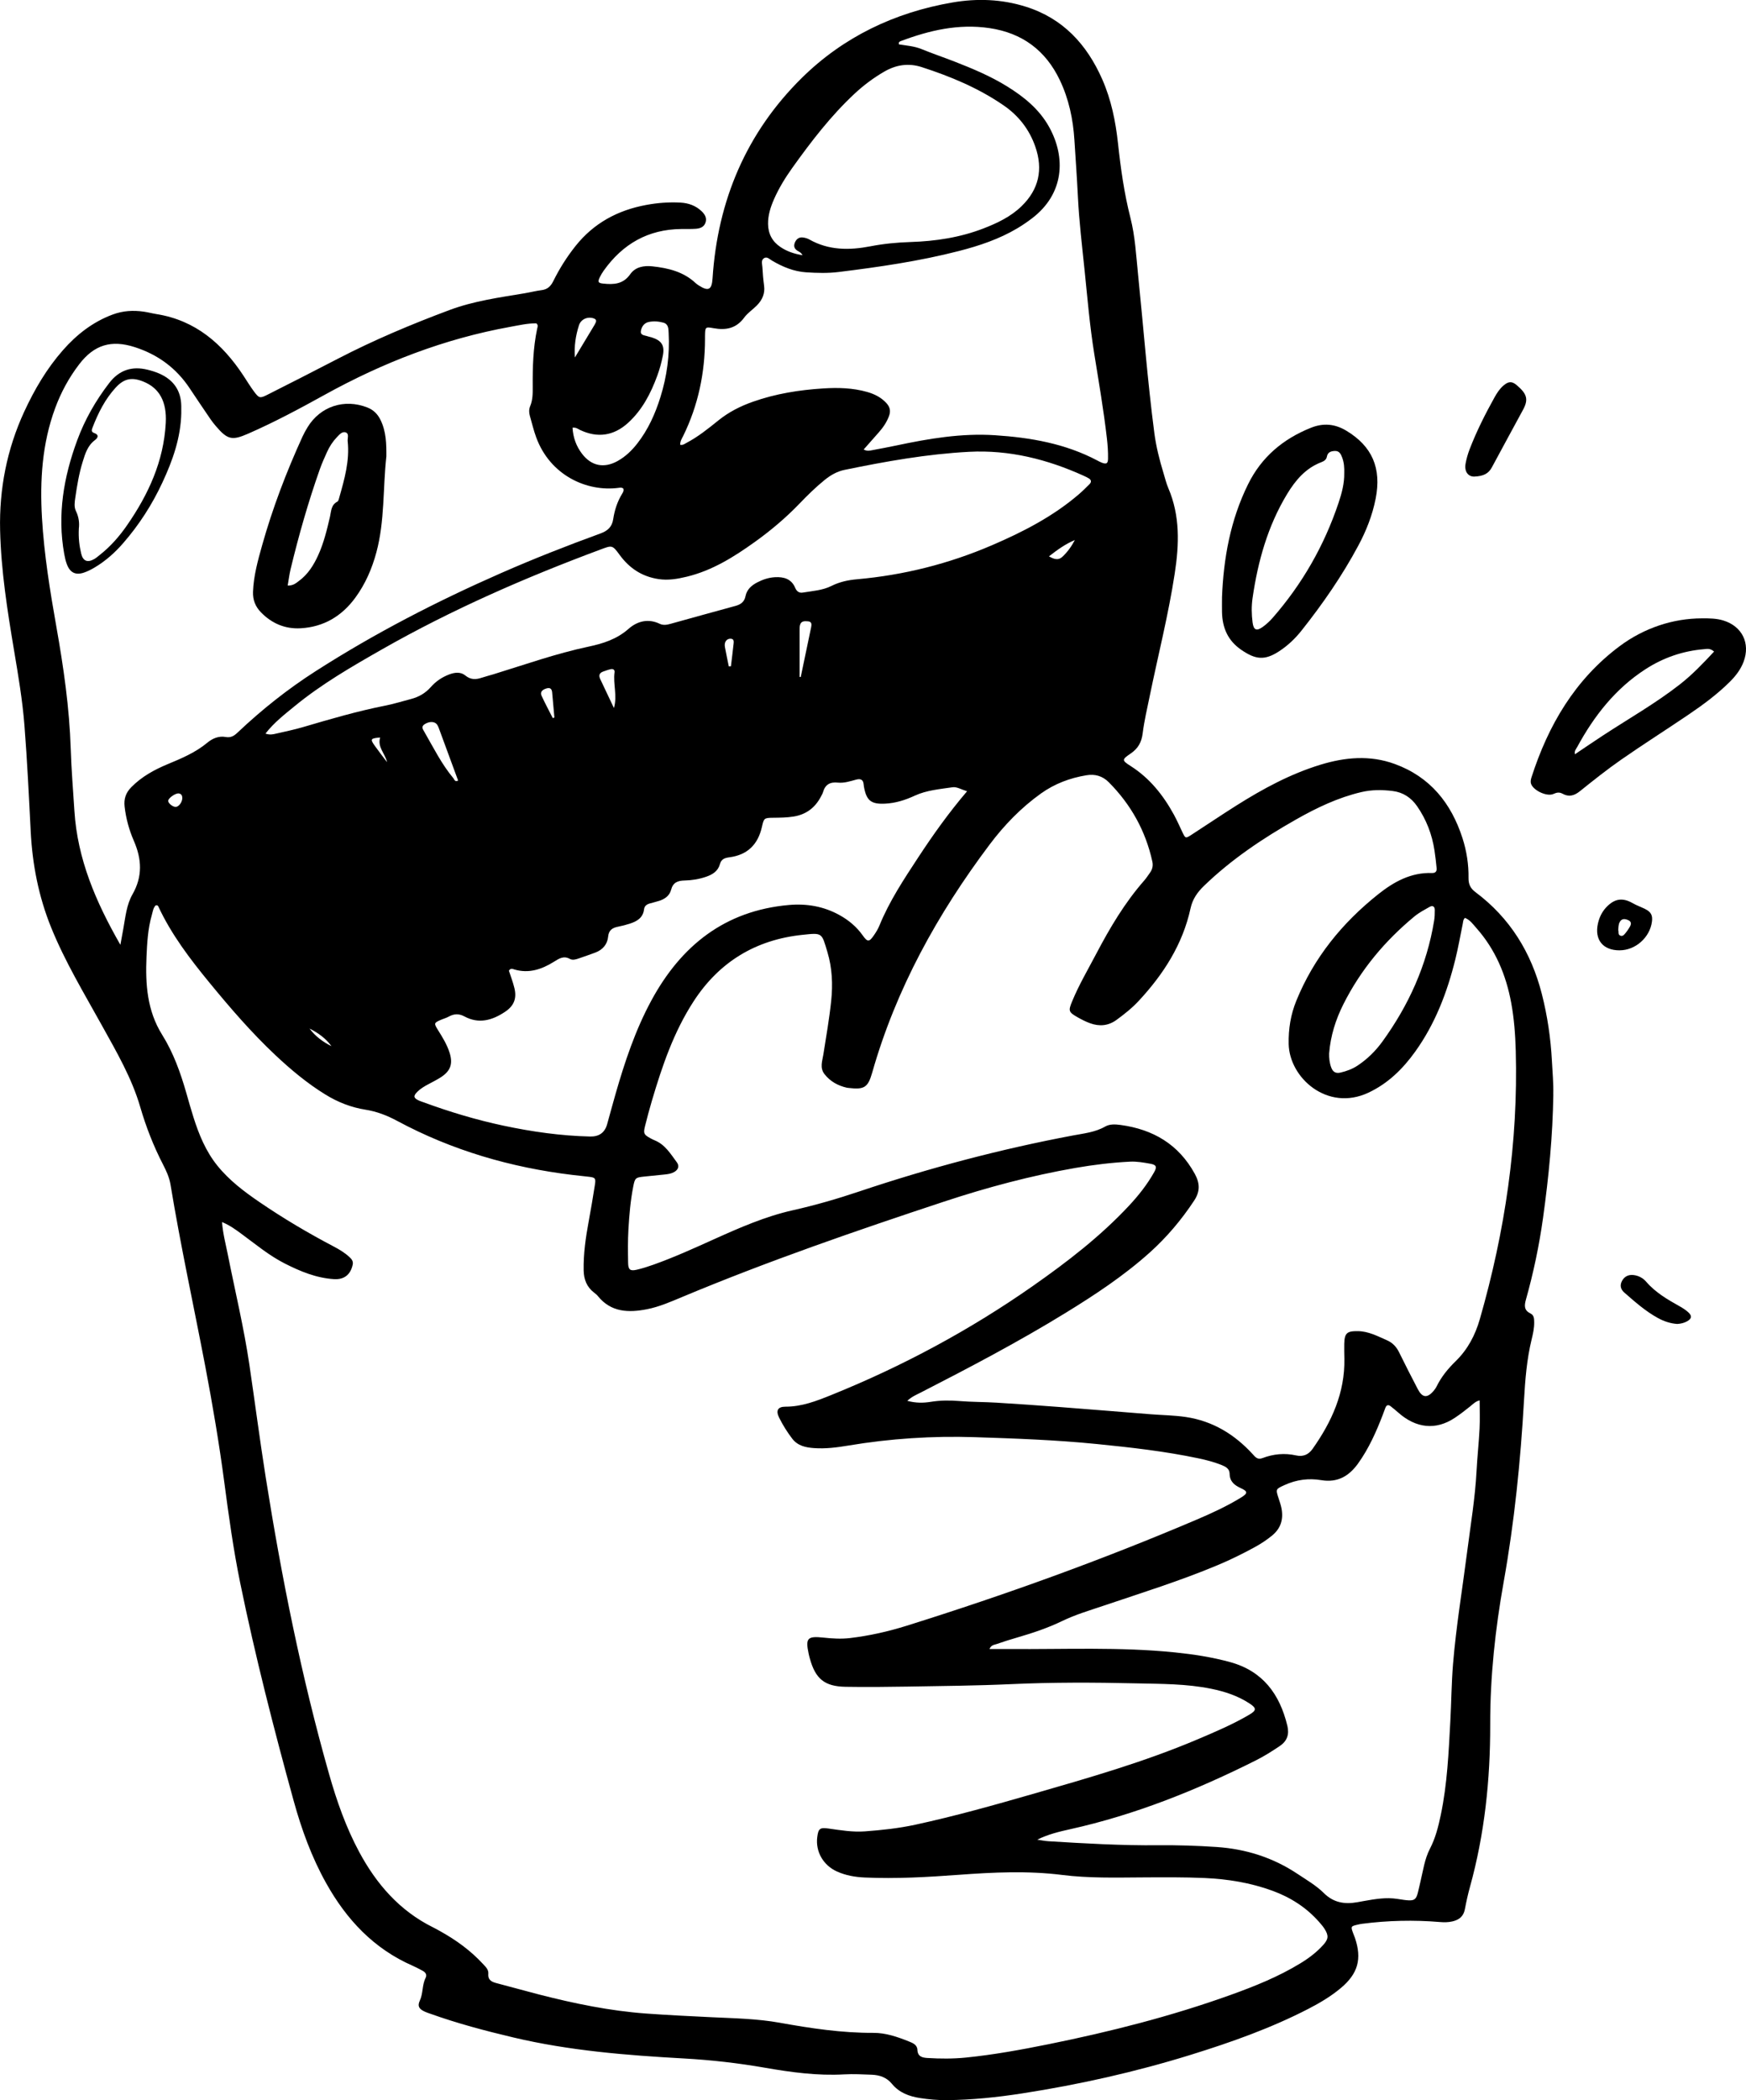 <?xml version="1.0" encoding="UTF-8"?>
<svg id="Layer_2" data-name="Layer 2" xmlns="http://www.w3.org/2000/svg" viewBox="0 0 850.89 1023.21">
  <g id="Layer_1-2" data-name="Layer 1">
    <g>
      <path d="m756.99,533.19c-.28,20.16-2.23,40.18-5.01,60.15-1.88,13.49-4.67,26.77-8.35,39.86-.85,3.01-.87,5.23,2.29,6.75,1.67.81,1.72,2.53,1.75,4.17.05,2.91-.59,5.74-1.27,8.52-2.35,9.68-3.12,19.56-3.69,29.45-1.69,29.7-4.66,59.24-9.9,88.55-4.11,23-6.63,46.16-6.58,69.59.05,26.8-2.71,53.29-9.9,79.21-.98,3.54-1.77,7.14-2.45,10.75-.66,3.48-2.83,5.17-6.08,5.92-2.05.47-4.08.47-6.18.29-12.62-1.05-25.23-.76-37.8.86-.79.1-1.57.28-2.35.46-3.1.72-3.21.9-2.17,3.78.32.9.72,1.78,1.03,2.68,3.45,10.22,1.46,17.37-6.85,24.35-4.8,4.03-10.16,7.22-15.71,10.09-18.39,9.51-37.83,16.39-57.55,22.5-26.92,8.34-54.36,14.49-82.2,18.8-12.17,1.88-24.4,3.16-36.74,3.26-4.33.03-8.62-.35-12.89-1.01-5.35-.82-10.2-2.62-13.78-6.99-2.51-3.06-5.96-4.24-9.76-4.38-4.47-.17-8.97-.42-13.42-.17-13.04.74-25.84-1.01-38.61-3.23-13.08-2.28-26.22-3.78-39.5-4.52-27.93-1.55-55.82-3.77-83.16-10.24-13.69-3.24-27.29-6.84-40.55-11.59-.9-.32-1.83-.61-2.69-1.02-2.7-1.28-3.59-2.63-2.33-5.33,1.66-3.57,1.05-7.59,2.82-11.08.81-1.59-.1-2.76-1.53-3.51-1.56-.82-3.1-1.67-4.71-2.37-18.99-8.29-32.3-22.5-42.24-40.3-7.07-12.65-11.98-26.17-15.81-40.06-9.69-35.14-18.73-70.44-26.06-106.16-3.34-16.29-5.6-32.77-7.78-49.24-2.5-18.86-5.68-37.6-9.24-56.29-5.63-29.51-12.06-58.88-16.94-88.53-.58-3.52-2.06-6.73-3.67-9.85-4.64-8.98-8.28-18.33-11.11-28.04-4.11-14.09-11.47-26.69-18.52-39.42-8.74-15.8-18.12-31.26-24.92-48.08-6.06-15-9.1-30.57-9.92-46.67-.88-17.23-1.7-34.48-3.05-51.68-.96-12.26-3.03-24.42-5.07-36.56-3.25-19.39-6.33-38.83-6.79-58.52-.47-20.09,3.29-39.43,11.75-57.77,4.99-10.8,10.96-20.96,18.84-29.93,6.75-7.68,14.6-13.8,24.3-17.41,4.95-1.84,9.97-2.13,15.11-1.39,2.05.29,4.07.84,6.12,1.17,19.11,3.03,32.25,14.5,42.49,30.06,1.67,2.54,3.24,5.14,5.05,7.58,2.53,3.42,2.94,3.53,6.73,1.61,11.41-5.77,22.82-11.56,34.17-17.46,17.63-9.15,35.88-16.82,54.48-23.76,11.8-4.4,24.14-6.08,36.43-8.13,2.84-.47,5.64-1.2,8.48-1.56,2.88-.36,4.44-1.96,5.68-4.47,2.98-6.03,6.56-11.69,10.76-16.98,8.89-11.19,20.56-17.46,34.43-20.04,5.53-1.03,11.09-1.45,16.7-1.15,3.97.21,7.53,1.48,10.42,4.27,1.56,1.51,2.62,3.33,1.79,5.59-.76,2.08-2.63,2.74-4.61,2.89-2.39.17-4.79.1-7.19.12-16.11.15-28.49,7.26-37.73,20.22-.74,1.04-1.41,2.15-1.96,3.3-1.09,2.29-.8,2.8,1.65,3.07,5.1.55,9.76.33,13.18-4.56,2.51-3.6,6.67-4.29,10.8-3.85,7.73.83,15.15,2.61,21.08,8.16.46.43,1,.8,1.53,1.15,4.7,3.01,6.36,2.14,6.72-3.4,2.46-37.9,16.43-70.97,43.45-97.65,20.29-20.03,45.31-31.98,73.51-36.82,11.98-2.06,23.92-1.62,35.59,2.03,18.23,5.69,29.87,18.4,37.38,35.45,4.36,9.92,6.49,20.4,7.65,31.08,1.32,12.25,3.02,24.41,6.07,36.37,2.3,9.01,2.77,18.32,3.71,27.53,2.63,25.75,4.58,51.57,7.93,77.24.87,6.67,2.52,13.18,4.48,19.61.75,2.45,1.34,4.97,2.34,7.3,5.78,13.48,5.3,27.36,3.15,41.46-3.09,20.25-8.16,40.09-12.27,60.13-1.22,5.95-2.63,11.88-3.38,17.9-.54,4.33-2.24,7.37-5.85,9.82-4.39,2.98-4.34,3.32,0,6.09,9.31,5.93,15.9,14.23,21.11,23.76,1.53,2.8,2.8,5.75,4.18,8.63,1.37,2.84,1.49,2.94,4.18,1.21,7.39-4.77,14.67-9.71,22.11-14.4,12.88-8.12,26.22-15.34,40.87-19.83,12.06-3.69,24.19-4.78,36.26-.37,17.24,6.29,27.53,19.11,33.01,36.16,2.01,6.26,3.03,12.77,2.93,19.36-.05,3,.9,5.06,3.35,6.89,16.83,12.56,27.21,29.4,32.37,49.6,2.74,10.72,4.33,21.6,4.92,32.66.29,5.43.8,10.84.66,16.28Zm-648.8,62.15c.48,6,1.85,10.92,2.84,15.91,3.55,17.87,7.84,35.61,10.5,53.64,2.71,18.34,5.09,36.72,7.99,55.04,7.72,48.66,17.36,96.92,30.84,144.35,3.72,13.1,8.2,25.9,14.67,37.95,8.45,15.73,19.71,28.67,35.97,36.75,1.29.64,2.55,1.34,3.8,2.05,7.58,4.24,14.55,9.29,20.47,15.7,1.31,1.41,2.88,2.77,2.71,4.88-.25,3.24,1.8,4.01,4.3,4.65,6.81,1.76,13.58,3.69,20.39,5.44,17.21,4.41,34.55,8.01,52.33,9.29,10.68.77,21.37,1.29,32.06,1.8,11,.52,22.07.72,32.95,2.68,15.12,2.72,30.25,5,45.69,4.93,5.92-.03,11.65,1.94,17.16,4.15,1.92.77,4.11,1.6,4.22,4.09.15,3.31,2.32,3.84,4.88,4,6.23.38,12.47.42,18.69-.2,13.53-1.36,26.89-3.8,40.22-6.49,30.12-6.09,59.85-13.62,88.8-24.02,11.75-4.22,23.32-8.86,34.03-15.4,4.12-2.51,7.95-5.39,11.18-8.99,2.56-2.84,2.67-4.54.66-7.75-.76-1.21-1.71-2.31-2.66-3.39-6.27-7.13-14.02-12.05-22.89-15.28-10.62-3.87-21.67-5.66-32.87-6.16-10.22-.46-20.46-.36-30.7-.3-12.95.08-25.93.42-38.8-1.2-16.77-2.11-33.5-1.3-50.25-.07-15.31,1.12-30.63,2.02-45.99,1.32-4.65-.21-9.23-1-13.52-2.94-6.68-3.02-10.46-9.67-9.59-16.7.53-4.25,1.34-4.83,5.6-4.21,5.85.84,11.72,1.8,17.65,1.37,8.29-.61,16.54-1.5,24.69-3.27,19.23-4.17,38.16-9.49,57.05-14.93,27.19-7.83,54.41-15.61,80.53-26.7,8.54-3.63,17.08-7.25,25.09-11.97,3.52-2.08,3.49-3.18.11-5.4-5.69-3.75-12.03-5.84-18.67-7.19-12.15-2.48-24.51-2.37-36.78-2.65-20.29-.47-40.6-.54-60.9.39-16.76.76-33.56.9-50.34,1.19-10.07.17-20.15.27-30.22.1-10.24-.17-14.69-3.87-17.42-13.8-.21-.77-.42-1.54-.58-2.33-1.6-7.57-.62-8.68,7.25-7.83,4.31.47,8.61.73,12.92.22,9.39-1.12,18.58-3.18,27.61-6.01,47.94-15.01,95.15-32.03,141.37-51.72,7.36-3.14,14.62-6.48,21.46-10.66,3.47-2.13,3.52-3.03.02-4.64-3.15-1.45-5.41-3.24-5.47-7.05-.04-2.49-2.03-3.48-4-4.26-3.57-1.42-7.28-2.4-11.04-3.19-16.45-3.48-33.1-5.35-49.82-7.02-19.74-1.97-39.54-2.69-59.34-3.33-20.65-.67-41.21.67-61.62,4.09-5.5.92-11.09,1.65-16.71,1.24-4.05-.29-7.93-1.08-10.64-4.61-2.44-3.19-4.55-6.59-6.34-10.16-1.73-3.47-.76-5.42,3.06-5.41,7.92.02,15.07-2.76,22.17-5.62,34.84-14.05,67.74-31.71,98.51-53.27,16.65-11.67,32.74-24.04,46.68-38.97,4.71-5.04,8.97-10.43,12.35-16.46,1.4-2.5,1.01-3.51-1.78-4.02-3.29-.6-6.68-1.2-9.99-1.04-8.94.45-17.83,1.53-26.65,3.06-21.78,3.79-43.1,9.5-64.05,16.42-42.96,14.2-85.73,28.95-127.51,46.42-5.6,2.34-11.22,4.82-17.19,5.99-8.96,1.76-17.59,1.58-24.02-6.47-.49-.62-1.15-1.11-1.78-1.6-3.56-2.75-5-6.38-5.09-10.85-.15-8.05.98-15.93,2.44-23.81,1.1-5.97,2.12-11.96,3.05-17.96.49-3.16.1-3.5-3.17-3.86-2.54-.28-5.08-.54-7.62-.85-30.14-3.62-58.84-11.97-85.65-26.38-4.84-2.6-9.85-4.55-15.29-5.41-7.04-1.11-13.54-3.65-19.61-7.39-8.9-5.48-16.86-12.14-24.44-19.26-11.55-10.87-21.89-22.85-31.94-35.09-9.56-11.64-18.67-23.57-25.07-37.32-.2-.44-.63-.67-1.28-.5-1.24,1.26-1.4,3.07-1.88,4.72-1.92,6.67-2.29,13.57-2.59,20.41-.57,13.21.29,26.17,7.63,37.91,5.46,8.73,8.92,18.39,11.75,28.26,1.14,4,2.26,8,3.52,11.96,2.67,8.42,5.99,16.53,11.61,23.51,5.79,7.19,13.05,12.67,20.6,17.82,11.63,7.95,23.73,15.1,36.2,21.65,2.69,1.41,5.3,2.99,7.55,5.06,1.08.99,1.99,2.03,1.63,3.73-1.02,4.85-4.14,7.37-9.09,7.07-8.64-.54-16.44-3.77-24.05-7.64-7.76-3.94-14.37-9.53-21.34-14.62-2.69-1.96-5.36-3.95-9.22-5.57Zm605.75-148.17c-.97.94-.89,1.95-1.08,2.85-1.19,5.79-2.2,11.63-3.62,17.36-3.98,16.11-9.84,31.45-19.6,45.03-6.04,8.41-13.28,15.52-22.85,19.98-19.89,9.27-38.44-7.24-38.77-23.77-.15-7.33.98-14.34,3.74-21.09,8.54-20.95,22.35-37.9,39.91-51.87,7.61-6.06,15.98-10.68,26.21-10.33,1.66.06,2.39-.8,2.24-2.34-.28-2.86-.6-5.72-1.03-8.56-1.18-7.87-3.96-15.12-8.51-21.68-2.91-4.18-6.86-6.75-11.86-7.37-5.08-.63-10.19-.67-15.26.52-11.33,2.66-21.7,7.6-31.74,13.29-16.19,9.17-31.58,19.45-45.02,32.45-3.17,3.07-5.53,6.41-6.5,10.89-3.82,17.55-13.18,32.09-25.23,45.07-3.27,3.53-7.03,6.51-10.92,9.34-3.97,2.88-8.29,3.2-12.76,1.6-2.09-.75-4.11-1.78-6.05-2.88-4.57-2.59-4.68-3.15-2.69-7.94,3.31-8,7.71-15.45,11.72-23.09,6.63-12.62,13.88-24.85,23.34-35.63,1.05-1.2,1.92-2.56,2.85-3.86,1.18-1.65,1.56-3.43,1.11-5.45-3.29-14.93-10.44-27.73-21.19-38.56-3.07-3.09-6.74-4.13-10.97-3.42-8,1.33-15.41,4.1-22.06,8.84-9.73,6.94-17.95,15.45-25.09,24.94-25.37,33.76-45.57,70.22-57.2,111.07-2.07,7.26-3.84,8.36-11.4,7.49-.32-.04-.64-.05-.95-.12-4.33-1-8.04-3-10.85-6.56-2.47-3.13-1.11-6.42-.6-9.66,1.37-8.68,2.89-17.33,3.81-26.09.85-8.07.48-16.04-1.83-23.75-2.85-9.52-2.35-9.47-12.29-8.41-22.62,2.4-40.4,13.11-52.91,32.36-9.72,14.95-15.35,31.57-20.35,48.47-1.22,4.14-2.35,8.31-3.38,12.5-.84,3.43-.5,4.01,2.62,5.74.7.39,1.42.75,2.16,1.05,5.05,2.07,7.71,6.59,10.74,10.66,1.39,1.87.72,3.65-1.32,4.79-1.42.79-3.02,1.02-4.62,1.18-3.34.34-6.68.68-10.02,1.02-4.11.43-4.44.63-5.26,4.81-1.35,6.91-1.96,13.93-2.36,20.95-.31,5.42-.24,10.87-.15,16.31.06,3.3,1.01,4.04,4.18,3.31,2.8-.64,5.55-1.54,8.26-2.5,9.95-3.55,19.56-7.91,29.18-12.25,12.54-5.66,25.15-11.2,38.64-14.23,10.94-2.45,21.68-5.57,32.29-9.13,34.15-11.46,68.89-20.67,104.3-27.32,5.31-1,10.75-1.54,15.62-4.32,2.27-1.3,4.98-1.13,7.53-.79,15.85,2.15,28.28,9.43,36.16,23.81,2.5,4.55,2.64,8.58-.27,12.99-6.2,9.41-13.43,17.96-21.77,25.44-12.54,11.24-26.57,20.5-40.89,29.3-22.91,14.08-46.69,26.56-70.6,38.82-2.07,1.06-4.29,1.92-6.58,4.04,4.23,1.15,7.88,1.07,11.46.49,4.63-.75,9.27-.77,13.87-.39,6.07.5,12.14.43,18.2.8,10.21.62,20.41,1.33,30.61,2.11,14.82,1.13,29.63,2.36,44.44,3.53,5.73.45,11.53.5,17.2,1.35,13.01,1.94,23.66,8.4,32.48,18.02,1.32,1.44,2.37,2.93,4.79,2.01,5.34-2.04,10.84-2.58,16.49-1.31,3.3.74,5.98-.37,7.94-3.14,9.33-13.19,15.83-27.38,15.53-43.98-.04-2.4-.12-4.8-.06-7.2.12-5.28,1.28-6.32,6.69-6.24,5.14.08,9.54,2.44,14.07,4.42,2.78,1.21,4.65,3.19,5.98,5.91,2.95,6.03,6.02,12.01,9.12,17.96,2.18,4.17,4.55,4.43,7.59.93.62-.72,1.19-1.52,1.61-2.37,2.29-4.66,5.54-8.6,9.22-12.19,5.89-5.74,9.54-12.67,11.8-20.53,12.27-42.7,18.72-86.16,17.5-130.67-.22-7.85-.79-15.65-2.21-23.36-2.51-13.62-7.7-26.03-16.99-36.5-1.64-1.85-3.1-3.97-5.58-4.95Zm-655.27,13.14c.6-3.31,1.02-5.64,1.45-7.97,1.02-5.67,1.57-11.59,4.44-16.61,4.99-8.73,4.55-17.17.66-26.09-2.29-5.25-3.82-10.83-4.49-16.62-.44-3.8.57-6.79,3.28-9.53,5.06-5.13,11.19-8.48,17.72-11.2,6.8-2.82,13.55-5.66,19.31-10.45,2.49-2.07,5.57-3.4,8.91-2.78,2.58.48,4.17-.58,5.9-2.22,11.76-11.13,24.4-21.16,38.04-29.89,28.74-18.41,58.99-34,90.22-47.71,15.96-7.01,32.18-13.38,48.56-19.35,3.52-1.29,5.61-3.22,6.18-7.03.65-4.28,1.97-8.39,4.25-12.15.48-.8,1.05-1.64.64-2.69-.68-.6-1.49-.44-2.27-.34-15.58,2.06-33.36-6.13-40.14-24.54-1.27-3.44-2.11-7.04-3.12-10.57-.45-1.58-.47-3.17.17-4.71,1.27-3.04,1.25-6.24,1.23-9.44-.07-9.45.19-18.86,2.14-28.16.18-.88.72-1.86-.4-2.72-4.25-.06-8.46.94-12.69,1.7-32.11,5.8-62.07,17.41-90.56,33.18-12.16,6.73-24.44,13.3-37.2,18.88-7.81,3.41-10.01,2.96-15.67-3.66-.93-1.09-1.84-2.22-2.65-3.41-3.42-5.02-6.83-10.05-10.19-15.11-6.54-9.84-15.52-16.4-26.73-20-11.42-3.67-19.79-1.16-27.07,8.36-4.99,6.51-8.86,13.65-11.71,21.37-6.39,17.31-7.48,35.27-6.43,53.42,1.04,17.89,3.92,35.57,7.04,53.2,3.49,19.69,6.35,39.45,6.98,59.47.32,10.07,1.15,20.1,1.79,30.14,1.48,23.43,10.38,44.26,22.4,65.22Zm446.78,435.96c1.83.26,3.65.66,5.48.77,17.86,1.1,35.73,2.13,53.65,1.96,9.42-.09,18.84.21,28.27.85,14.4.97,27.56,5.15,39.55,13.15,4.39,2.93,9.04,5.61,12.77,9.31,4.75,4.71,10.17,5.53,16.3,4.44,1.1-.2,2.2-.41,3.3-.6,5.36-.94,10.76-1.87,16.2-1.01,10.17,1.61,8.95,1.18,11.27-8.44,1.31-5.43,2.03-11.05,4.65-16.07,2.69-5.18,4.06-10.72,5.25-16.37,3.17-15.08,3.83-30.41,4.66-45.73.5-9.25.56-18.54,1.31-27.77,1.5-18.32,4.54-36.46,6.88-54.68,1.69-13.15,3.9-26.23,4.59-39.5.36-6.86,1.12-13.69,1.47-20.55.23-4.53.04-9.08.04-13.76-1.99.42-3.31,1.86-4.77,3.03-2.37,1.91-4.76,3.75-7.3,5.44-9.28,6.21-18.98,5.12-27.62-2.56-1.19-1.06-2.44-2.07-3.69-3.05-1.17-.92-2.05-.62-2.57.77-.45,1.2-.88,2.4-1.34,3.59-3.17,8.22-6.74,16.22-11.91,23.45-4.48,6.26-10.05,9.51-18.02,8.18-6.1-1.02-12.08-.25-17.8,2.37-4.43,2.03-4.47,1.9-2.89,6.72.5,1.52,1.02,3.04,1.33,4.6,1.03,5.29-.28,9.8-4.57,13.3-2.61,2.14-5.41,3.99-8.35,5.6-5.89,3.23-11.91,6.19-18.11,8.79-18.3,7.69-37.24,13.56-56.01,19.91-6.66,2.25-13.43,4.25-19.77,7.32-6.94,3.35-14.19,5.8-21.57,7.94-3.53,1.02-7.04,2.11-10.51,3.33-1.08.38-2.54.37-3.42,2.4,3.52,0,6.68-.02,9.84,0,26.84.2,53.71-1.09,80.5,1.64,9.07.93,18.05,2.29,26.88,4.71,16.03,4.38,24.22,15.63,27.95,31.02,1.02,4.23-.1,7.49-3.77,9.95-3.73,2.49-7.5,4.89-11.51,6.9-28.96,14.52-58.85,26.53-90.59,33.57-5.41,1.2-10.82,2.5-16.03,5.1ZM331.46,216.7c1.44.26,2.18-.45,3.01-.89,5.71-2.98,10.69-7.01,15.67-11.02,5.05-4.07,10.7-6.92,16.79-9.07,11.1-3.92,22.6-5.74,34.29-6.48,7.2-.46,14.39-.27,21.41,1.73,3.59,1.03,6.83,2.64,9.4,5.48,1.68,1.86,2.11,3.8,1.24,6.17-1.12,3.07-2.91,5.67-5.05,8.08-2.39,2.7-4.77,5.4-7.32,8.29,1.7.94,2.93.57,4.15.34,3.92-.75,7.86-1.45,11.77-2.29,15.83-3.36,31.73-6.06,48.02-5,17.36,1.13,34.29,4.05,49.9,12.3.71.37,1.41.77,2.15,1.05,2.26.87,3.04.49,3.09-1.87.07-3.35-.17-6.7-.56-10.04-1.59-13.82-3.96-27.52-6.17-41.25-2.17-13.42-3.29-26.97-4.68-40.47-1.23-11.92-2.67-23.82-3.26-35.8-.46-9.26-1.12-18.5-1.71-27.75-.64-10.15-2.72-19.97-7.11-29.18-6.91-14.5-18.34-22.99-34.32-25.34-15.03-2.21-29.22,1.08-43.14,6.32-.55.21-1.23.46-.94,1.61,3.61.6,7.41.83,10.99,2.29,5.33,2.18,10.79,4.02,16.15,6.11,8.79,3.43,17.49,7.07,25.55,12.06,8.26,5.11,15.71,11.15,20.49,19.77,8.28,14.92,7.36,32.59-8.36,44.55-2.29,1.74-4.67,3.37-7.14,4.84-8.88,5.28-18.59,8.52-28.52,11.07-19.23,4.94-38.85,7.78-58.53,10.21-5.23.65-10.55.5-15.81.16-6.04-.39-11.47-2.65-16.64-5.68-1.18-.69-2.44-2.11-3.88-1.25-1.65.98-.93,2.9-.85,4.41.16,3.03.42,6.06.83,9.07.51,3.83-.91,6.91-3.48,9.54-2.01,2.05-4.54,3.68-6.21,5.96-3.85,5.26-8.88,6.26-14.85,5.18-4.15-.75-4.17-.64-4.25,3.78,0,.48,0,.96,0,1.44-.03,16.56-3.32,32.38-10.65,47.29-.62,1.27-1.49,2.48-1.46,4.27Zm-202.09,140.7c2.16.75,3.58.39,4.97.07,4.51-1.04,9.07-1.97,13.51-3.28,13.19-3.88,26.37-7.74,39.89-10.41,4.23-.83,8.36-2.14,12.54-3.22,3.81-.99,7.04-2.84,9.69-5.85,2.45-2.79,5.52-4.85,9.03-6.16,2.67-1,5.53-1.3,7.79.56,2.62,2.15,5.18,2.02,8.05,1.05,1.82-.61,3.69-1.06,5.52-1.62,15.43-4.74,30.65-10.16,46.49-13.51,7.06-1.49,13.75-3.62,19.44-8.64,4.23-3.73,9.55-5.19,15.19-2.49,1.71.82,3.42.55,5.14.07,10.63-2.95,21.25-5.9,31.89-8.8,2.54-.69,4.26-2,4.8-4.71.65-3.26,2.9-5.24,5.69-6.7,2.72-1.42,5.6-2.38,8.68-2.55,4.28-.23,8,.79,9.85,5.18.72,1.71,1.91,2.62,3.72,2.31,4.72-.78,9.64-1.07,13.94-3.23,3.98-2,8.15-2.87,12.43-3.25,22.81-2.02,44.72-7.53,65.75-16.56,15.18-6.52,29.8-14.03,42.44-24.89,1.81-1.56,3.52-3.25,5.2-4.95.98-1,.83-2.03-.4-2.76-.82-.49-1.69-.91-2.56-1.3-17.73-8.02-36.22-12.66-55.8-11.64-20.47,1.08-40.61,4.67-60.66,8.8-3.66.75-6.82,2.57-9.74,4.94-4.36,3.54-8.35,7.46-12.22,11.49-6.67,6.94-14,13.12-21.81,18.71-10.18,7.29-20.73,13.9-33.11,16.9-4.52,1.1-9.09,1.88-13.77,1.17-8.03-1.21-14.2-5.25-18.98-11.81-3.52-4.83-3.72-4.68-9.09-2.68-36.76,13.68-72.63,29.32-106.76,48.76-14.73,8.39-29.41,16.88-42.57,27.68-4.89,4.01-9.94,7.91-14.16,13.31Zm341.97,28.11c-2.83-.85-5.07-2.26-7.06-1.97-6.22.91-12.8,1.48-18.37,4.06-4.81,2.23-9.49,3.69-14.57,3.94-6.97.35-9.12-1.6-10.33-8.37-.06-.31-.1-.63-.12-.95-.17-2.36-1.46-2.97-3.61-2.4-2.93.78-5.89,1.79-8.94,1.47-3.77-.4-6.17.88-7.23,4.58-.22.76-.64,1.46-1.01,2.17-2.85,5.46-7.2,8.79-13.37,9.78-3.34.54-6.68.55-10.03.59-4.28.04-4.45.24-5.37,4.37-1.94,8.75-7.15,13.76-15.89,14.9-2.32.3-3.93.89-4.59,3.31-.94,3.46-3.63,5.1-6.78,6.18-3.35,1.15-6.87,1.72-10.36,1.8-3.44.08-5.73.92-6.68,4.59-.73,2.8-3.01,4.45-5.75,5.32-1.52.49-3.08.84-4.62,1.29-1.47.43-2.59,1.17-2.8,2.88-.5,4.15-3.5,5.86-7.01,6.98-1.82.58-3.69,1.07-5.57,1.44-2.76.54-4.61,1.61-4.92,4.86-.36,3.79-2.67,6.43-6.28,7.78-2.69,1-5.41,1.94-8.13,2.87-1.38.47-2.93.92-4.22.2-3.12-1.72-5.37-.11-7.88,1.45-5.87,3.65-12.12,5.76-19.14,3.71-.84-.25-1.84-.84-2.7.59.86,2.68,1.96,5.5,2.67,8.42,1.24,5.08-.19,8.7-4.53,11.59-6.2,4.14-12.75,6.08-19.83,2.26-2.7-1.46-5.11-1.31-7.69.12-1.11.62-2.37.95-3.55,1.45-3.66,1.58-3.72,1.73-1.61,5.11,2.21,3.53,4.4,7.07,5.65,11.07,1.68,5.37.42,8.87-4.31,11.91-2.01,1.29-4.17,2.36-6.28,3.49-1.84.99-3.62,2.06-5.11,3.53-2.08,2.04-1.92,3.05.6,4.25.72.34,1.49.58,2.24.85,12.77,4.69,25.77,8.61,39.08,11.44,13.93,2.96,28,4.96,42.26,5.29q6.53.15,8.26-5.92c1.39-4.92,2.69-9.87,4.11-14.78,4.51-15.69,9.65-31.15,17.47-45.58,14.5-26.77,35.87-43.76,67.01-46.52,8.59-.76,16.89.63,24.56,4.86,4.54,2.5,8.43,5.72,11.45,10,2.34,3.31,3.15,3.24,5.47-.15.99-1.44,1.94-2.97,2.6-4.58,4.85-11.94,11.93-22.6,18.94-33.29,7.19-10.95,14.77-21.62,23.84-32.27Zm-80.25-261.17c-.73-1.41-1.7-1.69-2.48-2.19-1.64-1.05-1.92-2.45-1.17-4.13.73-1.62,2-2.54,3.79-2.33,1.09.13,2.23.45,3.18.98,9.48,5.36,19.55,5.31,29.82,3.32,6.45-1.25,12.93-1.87,19.51-2.08,12.19-.39,24.17-2.2,35.64-6.65,6.74-2.62,13.21-5.69,18.48-10.82,8.46-8.23,10.53-17.94,6.69-28.97-2.93-8.42-8.15-15.12-15.51-20.17-12.24-8.41-25.76-14.04-39.81-18.59-6.53-2.12-12.6-1.14-18.41,2.25-5.13,2.99-9.86,6.51-14.21,10.55-11.66,10.84-21.28,23.39-30.49,36.27-3.44,4.81-6.54,9.86-8.93,15.3-1.68,3.83-2.94,7.76-2.89,12.02.06,4.85,2.07,8.6,6.1,11.29,3.11,2.08,6.53,3.26,10.71,3.96Zm256.64,388.75c-.05,2.43.18,4.79,1.06,7.08.83,2.17,2.25,2.9,4.51,2.38,2.99-.7,5.8-1.74,8.37-3.45,4.72-3.14,8.71-7.09,12-11.62,12.85-17.72,21.68-37.21,25.23-58.93.28-1.72.34-3.5.32-5.25-.02-1.78-1.12-2.28-2.57-1.45-2.49,1.42-5.09,2.77-7.28,4.58-14.47,11.94-26.3,26.1-34.72,42.89-3.73,7.43-6.24,15.39-6.9,23.78ZM279.01,208.39c.3,4.88,1.84,8.99,4.59,12.63,4.55,6.02,10.75,7.27,17.38,3.59,3.83-2.13,6.92-5.11,9.6-8.54,5.28-6.77,8.74-14.46,11.27-22.59,3.17-10.15,4.58-20.55,4.01-31.19-.11-2.08-.02-4.39-2.59-5.1-2.31-.63-4.77-.81-7.12-.32-2.27.47-3.54,2.41-3.83,4.45-.3,2.18,2.01,2.01,3.4,2.56.59.23,1.25.29,1.85.48,4.91,1.58,6.45,3.94,5.44,9.03-.65,3.28-1.55,6.54-2.7,9.67-3.16,8.62-7.33,16.68-14.25,22.98-6.98,6.34-14.94,7.47-23.44,3.41-.98-.47-1.85-1.3-3.62-1.07Zm-55.75,171.9c-3.16-8.59-6.28-17.1-9.43-25.61-.22-.59-.48-1.2-.85-1.7-1.19-1.59-3.79-1.6-6.05-.14-1.84,1.19-.84,2.48-.14,3.69,4.45,7.73,8.42,15.75,14.18,22.65.47.56.68,1.95,2.28,1.11Zm166.42-50.48l.55.02c1.7-8.1,3.39-16.2,5.08-24.3.28-1.36.3-2.68-1.53-2.82-1.58-.12-3.35-.29-3.9,1.79-.24.91-.21,1.9-.21,2.85-.01,7.49,0,14.98,0,22.47Zm-109.51-155.65c3.18-5.28,6.37-10.55,9.54-15.83.24-.41.46-.83.64-1.27.36-.9.07-1.52-.83-1.87-2.96-1.15-6.39.24-7.36,3.27-1.6,4.99-2.41,10.14-1.99,15.7Zm19.03,170.78c1.71-6.04-.48-11.67.28-17.39.17-1.24-.68-1.77-1.79-1.54-1.24.26-2.44.72-3.64,1.13-1.9.65-2.41,1.85-1.53,3.71,2.25,4.69,4.45,9.4,6.67,14.1Zm-29.81,4.92c.26-.1.52-.19.79-.29-.36-4.09-.7-8.18-1.1-12.26-.14-1.45-.77-2.42-2.53-1.97-2.31.59-3.43,1.85-2.64,3.58,1.7,3.71,3.64,7.3,5.48,10.94Zm254.42-86.74c-4.58,1.9-8.46,4.7-12.61,7.93,2.44,1.41,4.54,2.05,6.45.3,2.53-2.32,4.52-5.13,6.16-8.22Zm-168.64,61.52c.35-.01.69-.02,1.04-.03.45-3.72.92-7.45,1.32-11.18.1-.93.1-2.07-1.16-2.22-1.15-.15-2.2.31-2.8,1.4-.47.87-.43,1.86-.26,2.79.58,3.09,1.23,6.16,1.85,9.24Zm-266.32,64.13c-.03-1.03-.36-2.04-1.74-2.21-1.59-.19-5,2.2-5.13,3.55-.11,1.19,2.24,3.1,3.71,3.01,1.47-.09,3.13-2.28,3.17-4.35Zm96.43-29.46c-4.73.4-4.97.75-2.66,4,1.93,2.72,4,5.35,6,8.01-.9-4.25-4.8-7.23-3.35-12.02Zm-34.43,141.8c2.82,3.76,6.49,6.51,10.69,8.58-2.78-3.8-6.47-6.46-10.69-8.58Z"/>
      <path d="m595.52,291.11c.75-19.18,4.11-37.76,12.69-55.14,6.54-13.27,17.02-22.1,30.63-27.55,6.12-2.45,11.74-1.93,17.37,1.48,12.49,7.57,17.13,18.14,14.19,33.08-1.59,8.07-4.59,15.66-8.45,22.86-7.87,14.69-17.33,28.35-27.68,41.39-3.1,3.91-6.69,7.31-10.88,10.05-7.07,4.62-11.5,4.1-18.43-.65-6.62-4.54-9.23-10.72-9.43-18.33-.06-2.4,0-4.79,0-7.19Zm59.58-60.6c.08-2.57-.08-5.1-.99-7.55-.65-1.74-1.4-3.33-3.58-3.25-1.84.07-3.48.54-3.89,2.77-.25,1.38-1.26,2.15-2.53,2.63-7.77,2.89-12.79,8.86-16.89,15.64-9.41,15.57-14.2,32.73-16.79,50.57-.57,3.95-.52,7.98,0,11.95.5,3.77,1.96,4.36,5.08,2.07,1.66-1.22,3.23-2.64,4.59-4.19,14.5-16.55,25.22-35.28,32.22-56.13,1.57-4.69,2.87-9.49,2.78-14.52Z"/>
      <path d="m829.43,301.25c3.52,0,7.04,0,10.45,1.06,9.15,2.83,13.21,11.11,9.84,20.09-1.44,3.82-3.88,6.96-6.74,9.8-6.04,5.99-12.85,11.05-19.86,15.8-10.98,7.45-22.2,14.55-33.09,22.12-6.95,4.83-13.57,10.14-20.19,15.43-2.69,2.15-5.3,2.82-8.33,1.16-1.55-.85-2.79-.66-4.43.09-3.21,1.46-9.76-1.65-10.91-4.85-.4-1.11-.15-2.22.2-3.29,8.17-25.38,21.16-47.56,42.88-63.8,11.99-8.96,26.16-13.59,40.19-13.6Zm5.9,16.18c-1.97-1.7-3.46-1.27-4.83-1.16-10.39.85-19.95,4.16-28.7,9.83-14.6,9.47-24.93,22.68-33.13,37.76-.56,1.03-1.54,2.01-1.15,3.61,4.76-3.19,9.36-6.34,14.02-9.38,12.43-8.12,25.37-15.47,37.1-24.64,6.03-4.71,11.31-10.21,16.7-16.02Z"/>
      <path d="m718.43,232.19c-2.82.04-4.93-2.29-4.19-6.37.43-2.34,1.09-4.66,1.94-6.88,3.38-8.8,7.61-17.19,12.19-25.41,1.16-2.09,2.48-4.11,4.32-5.69,2.36-2.03,4.08-2.22,6.39-.26,4.96,4.2,5.94,6.86,3.22,11.93-5.05,9.41-10.23,18.75-15.25,28.17-1.61,3.03-4.07,4.33-8.62,4.51Z"/>
      <path d="m789.31,463c-8.15.03-12.36-5.19-10.57-13.11.76-3.35,2.29-6.27,4.81-8.63,3.8-3.57,7.5-3.87,12.11-1.24,1.92,1.1,4.05,1.84,6.04,2.83,2.9,1.45,3.75,3.07,3.36,6.13-1,7.76-8.01,13.99-15.75,14.01Zm-.67-9.77c.3.7-.29,2.11,1.02,2.62,1.28.5,1.99-.65,2.67-1.46.7-.83,1.3-1.77,1.86-2.71.83-1.39,1.02-2.68-.82-3.45-1.6-.67-3.08-.77-4.04,1.04-.61,1.15-.62,2.42-.69,3.97Z"/>
      <path d="m817.31,645.02c-3.19-.21-6.38-1.26-9.34-2.88-6.08-3.32-11.22-7.9-16.4-12.42-1.78-1.56-2.25-3.49-1.13-5.61,1.16-2.21,3.13-3.18,5.57-2.92,2.48.26,4.68,1.45,6.25,3.28,4.59,5.33,10.53,8.73,16.54,12.1,1.39.78,2.75,1.68,3.92,2.74,1.98,1.78,1.76,3.15-.59,4.45-1.42.78-2.97,1.17-4.82,1.27Z"/>
      <path d="m188.27,222.45c-1.7,15.53-.73,31.33-4.84,46.63-2.14,7.96-5.36,15.39-10.23,22.06-6.6,9.04-15.44,14.32-26.68,14.95-7.56.43-14.1-2.34-19.4-7.82-2.68-2.77-3.97-6.04-3.82-9.99.3-7.76,2.35-15.16,4.42-22.53,5.11-18.19,11.83-35.81,19.68-53,.73-1.59,1.59-3.14,2.51-4.64,6.2-10.15,17.92-13.99,29.1-9.59,2.97,1.17,5,3.15,6.43,6.07,2.79,5.7,2.88,11.72,2.84,17.84Zm-48.07,62.84c2.75.05,4.07-1.21,5.44-2.22,4.39-3.21,7.18-7.66,9.4-12.51,2.74-6,4.27-12.37,5.76-18.76.63-2.71.48-5.8,3.6-7.4.55-.28.76-1.37.97-2.12,2.53-8.92,5.08-17.85,4.07-27.29-.16-1.5.83-3.67-.94-4.31-1.76-.64-3.18,1.13-4.38,2.38-2,2.09-3.56,4.53-4.75,7.16-1.25,2.76-2.5,5.54-3.51,8.4-5.65,15.98-10.29,32.27-14.26,48.75-.59,2.45-.89,4.96-1.4,7.93Z"/>
      <path d="m88.35,201.13c-.24,12.08-4.18,23.17-9.2,33.94-5.01,10.77-11.39,20.68-19.21,29.65-4.02,4.61-8.54,8.62-13.8,11.75-1.64.98-3.37,1.86-5.17,2.48-4.07,1.4-6.79.1-8.35-3.96-.63-1.62-1.01-3.37-1.32-5.09-3.44-19.11-.29-37.48,6.34-55.43,3.73-10.11,9.03-19.35,15.61-27.9,4.85-6.29,11.06-8.31,18.64-6.45,1.85.45,3.71,1.02,5.46,1.76,6.97,2.97,10.87,8.14,10.99,15.89.02,1.12,0,2.24,0,3.35Zm-49.93,56.44c-.23,4.59.25,8.39,1.14,12.12.88,3.7,3.08,4.57,6.4,2.66.96-.55,1.8-1.31,2.68-2,5.19-4.08,9.51-9.01,13.24-14.4,10.44-15.05,17.91-31.24,18.9-49.91.55-10.24-3.01-16.99-11.03-20.18-5.53-2.2-9.32-1.45-13.38,2.98-5.14,5.61-8.5,12.31-11.23,19.35-.41,1.05-.88,2.22.7,2.75,2.55.87,1.91,2.37.45,3.46-3.61,2.69-4.78,6.64-6.01,10.62-1.76,5.66-2.72,11.48-3.57,17.33-.32,2.2-.72,4.57.29,6.62,1.49,3.02,1.75,6.09,1.41,8.59Z"/>
    </g>
  </g>
</svg>